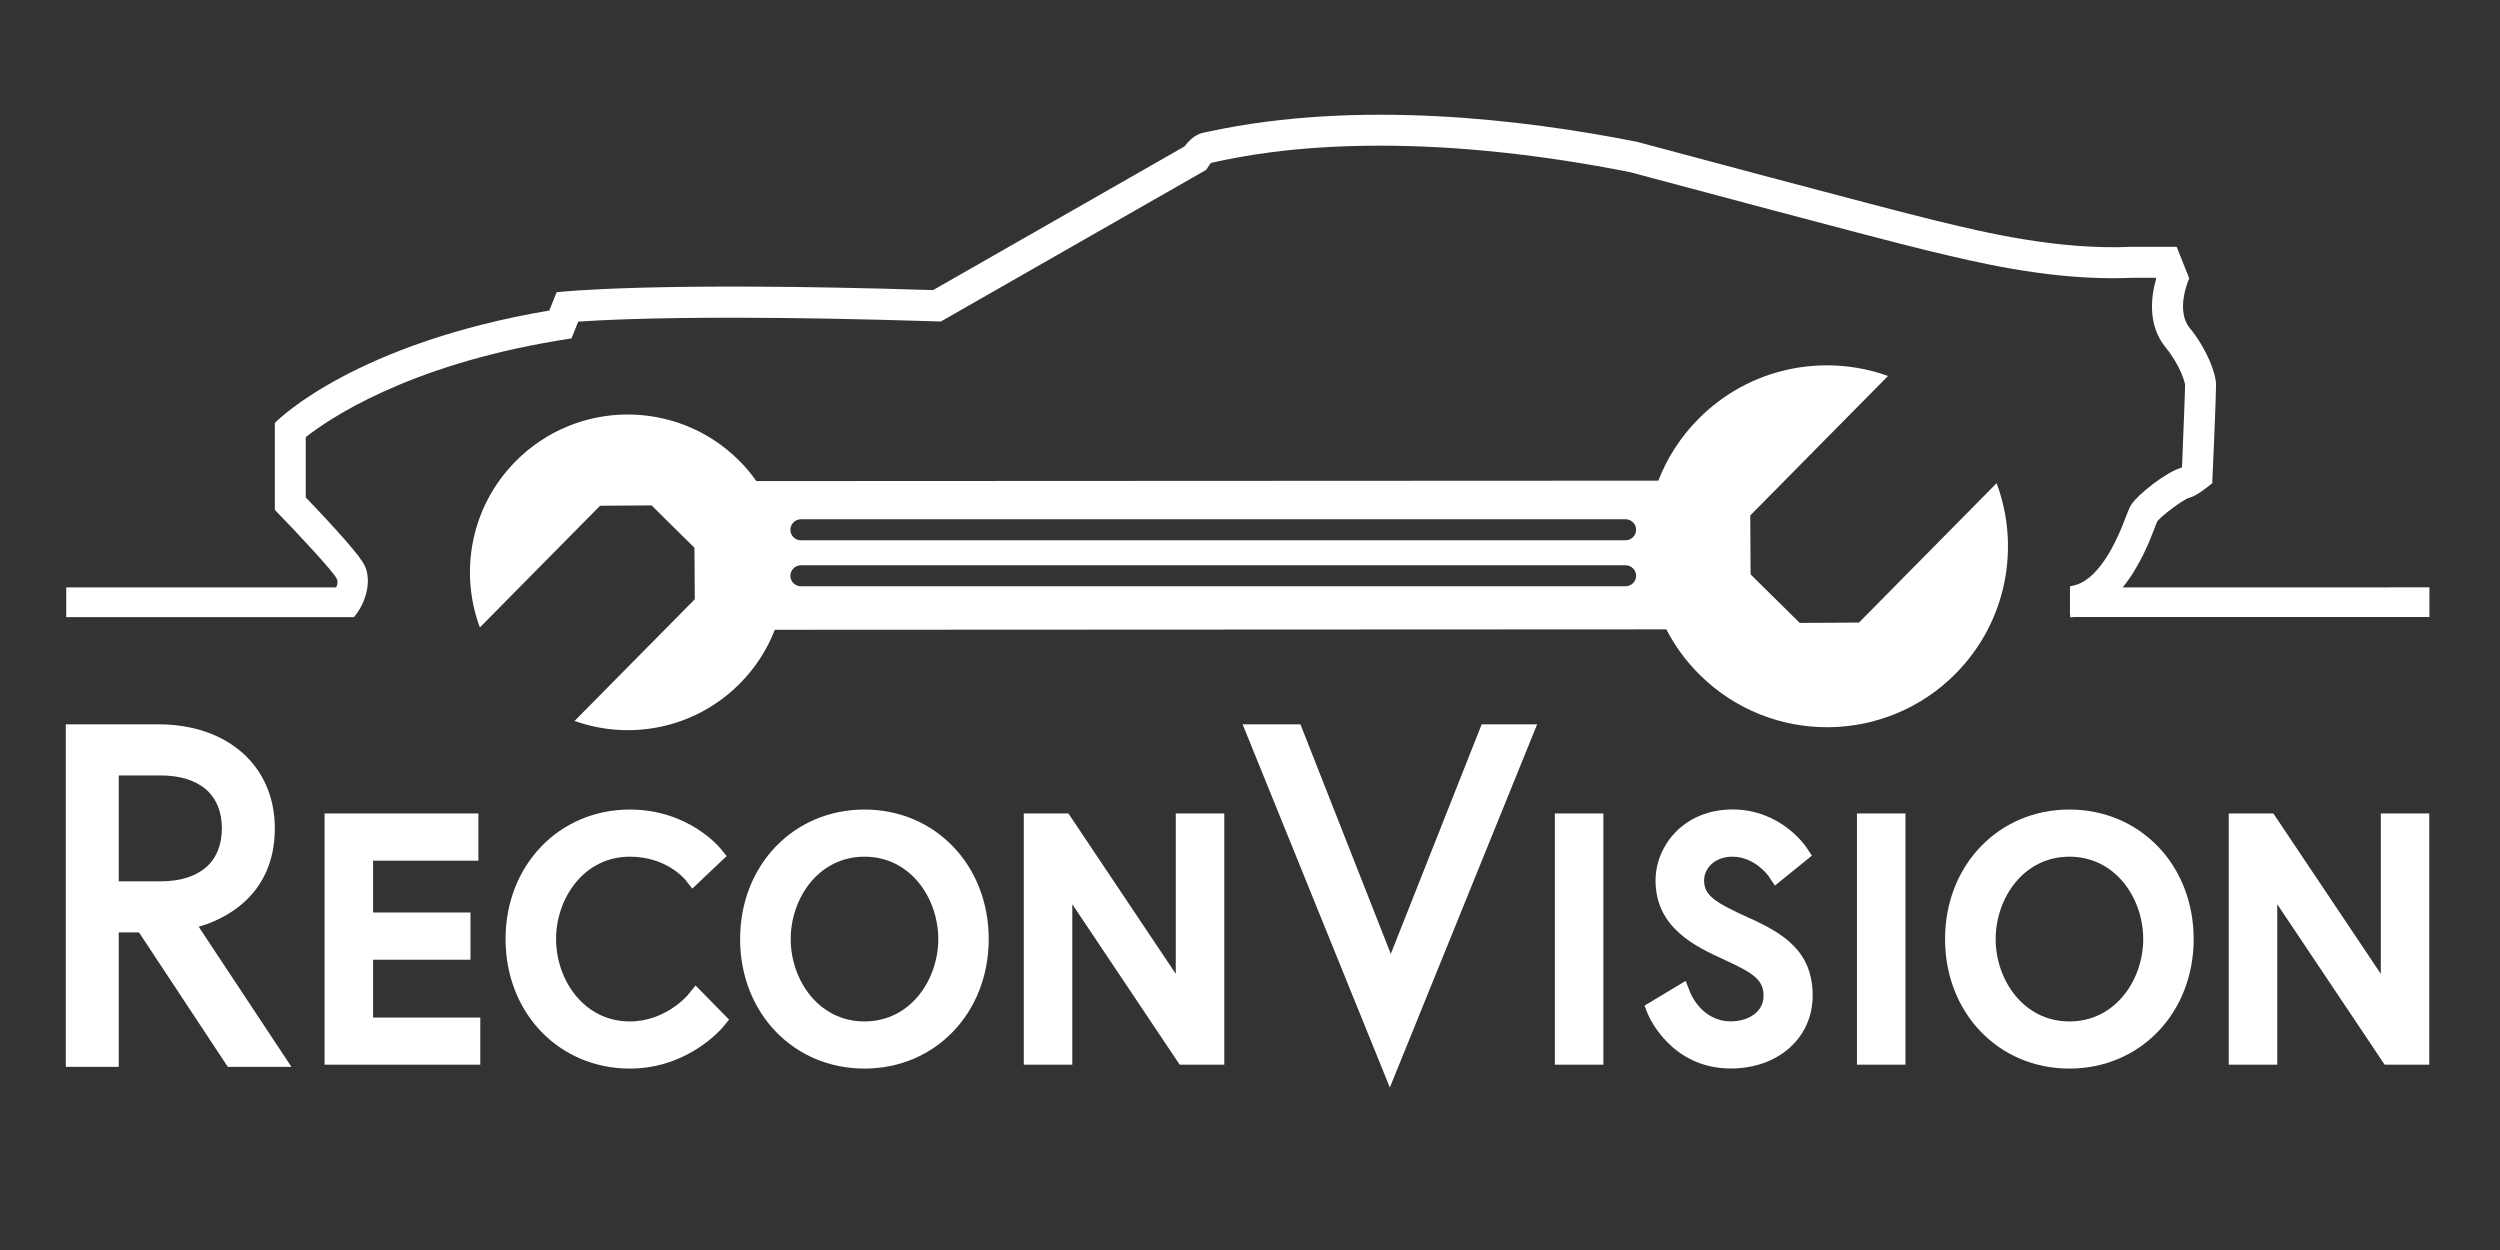 <?xml version="1.0" encoding="UTF-8"?>
<svg id="Layer_1" data-name="Layer 1" xmlns="http://www.w3.org/2000/svg" viewBox="0 0 288 144">
  <rect x="0" y="0" width="288" height="144" fill="#333333" stroke="none"/>
  <defs>
    <style>
      .cls-1 {
        fill: #fff;
        stroke-width: 0px;
      }
    </style>
  </defs>
  <g>
    <polygon class="cls-1" points="42.98 110.56 54.2 110.56 54.2 105.12 42.98 105.12 42.98 99.15 55.11 99.15 55.11 93.71 37.39 93.71 37.39 122.65 55.33 122.65 55.33 117.22 42.98 117.22 42.98 110.56"/>
    <path class="cls-1" d="M79.28,114.59c-.05.06-2.61,3.08-6.72,3.08-5.32,0-8.5-4.82-8.5-9.49s3.18-9.49,8.5-9.49c4.2,0,6.29,2.55,6.38,2.65l.81,1.03,3.96-3.75-.7-.86c-.15-.18-3.73-4.5-10.45-4.5-8.16,0-14.32,6.42-14.32,14.92s6.15,14.92,14.32,14.92c6.69,0,10.58-4.6,10.74-4.8l.69-.84-3.86-3.93-.85,1.04Z"/>
    <path class="cls-1" d="M99.58,93.26c-8.16,0-14.32,6.42-14.32,14.92s6.15,14.92,14.32,14.92,14.32-6.42,14.32-14.92-6.15-14.92-14.32-14.92ZM108.09,108.18c0,4.66-3.18,9.49-8.5,9.49s-8.5-4.82-8.5-9.49,3.18-9.49,8.5-9.49,8.5,4.82,8.5,9.49Z"/>
    <polygon class="cls-1" points="135.45 112.19 123.08 93.71 117.94 93.71 117.94 122.65 123.53 122.65 123.53 104.17 135.9 122.65 141.04 122.65 141.04 93.71 135.45 93.71 135.45 112.19"/>
    <path class="cls-1" d="M31.66,95.43c0-7.17-5.4-11.99-13.45-11.99H7.58v39.46h6.1v-15.49h2.33l10.23,15.49h7.33l-10.68-16.14c2.5-.71,8.77-3.28,8.77-11.34ZM25.56,95.43c0,3.88-2.58,6.1-7.08,6.1h-4.8v-12.2h4.8c4.5,0,7.08,2.22,7.08,6.1Z"/>
    <polygon class="cls-1" points="160.22 109.89 149.81 83.44 143.15 83.44 160.11 125.28 177.08 83.44 170.69 83.44 160.22 109.89"/>
    <rect class="cls-1" x="179.12" y="93.71" width="5.59" height="28.94"/>
    <path class="cls-1" d="M201.52,105.76c-3.86-1.77-5.21-2.55-5.21-4.33,0-1.33,1.15-2.74,3.27-2.74,2.57,0,4.15,2.22,4.16,2.24l.73,1.09,4.26-3.45-.6-.91c-.12-.18-2.97-4.41-8.55-4.41s-8.86,4.16-8.86,8.18c0,5.49,4.61,7.61,7.98,9.16,3.17,1.46,4.46,2.24,4.46,4.1,0,2.04-1.95,2.97-3.77,2.97-3.33,0-4.63-3.19-4.68-3.33l-.52-1.33-4.74,2.85.37.94c.02.06,2.54,6.3,9.57,6.3,5.46,0,9.43-3.53,9.43-8.4,0-5.17-3.45-7.18-7.3-8.94Z"/>
    <rect class="cls-1" x="213.92" y="93.71" width="5.59" height="28.94"/>
    <path class="cls-1" d="M238.39,93.26c-8.16,0-14.32,6.42-14.32,14.92s6.15,14.92,14.32,14.92,14.32-6.42,14.32-14.92-6.15-14.92-14.32-14.92ZM246.9,108.18c0,4.66-3.18,9.49-8.5,9.49s-8.5-4.82-8.5-9.49,3.18-9.49,8.5-9.49,8.5,4.82,8.5,9.49Z"/>
    <polygon class="cls-1" points="274.27 93.71 274.27 112.19 261.89 93.71 256.75 93.71 256.75 122.65 262.34 122.65 262.34 104.17 274.71 122.65 279.85 122.65 279.85 93.71 274.27 93.71"/>
  </g>
  <g>
    <path class="cls-1" d="M214.12,71.72l-6.79.04-2.48-2.45-.7-.69-2.48-2.45-.04-6.79,15.87-16.07c-7.4-2.65-15.98-.99-21.86,4.97-2.07,2.09-3.6,4.51-4.6,7.09l-103.91.05c-.6-.85-1.27-1.67-2.04-2.42-7.14-7.06-18.66-6.99-25.71.16-5.13,5.2-6.49,12.7-4.1,19.12l13.85-14.02,5.93-.04,2.16,2.14.61.6,2.17,2.14.04,5.93-13.85,14.02c6.45,2.31,13.94.86,19.07-4.34,1.8-1.82,3.13-3.92,4-6.16l102.7-.05c.98,1.9,2.27,3.68,3.87,5.26,8.19,8.09,21.39,8.01,29.48-.18,5.88-5.96,7.44-14.56,4.7-21.92l-15.87,16.07ZM187.27,67.54h-95.01c-.67,0-1.21-.55-1.21-1.21s.55-1.21,1.21-1.21h95.01c.67,0,1.21.55,1.21,1.21s-.55,1.21-1.21,1.21ZM187.27,62.24h-95.01c-.67,0-1.21-.55-1.21-1.21s.55-1.21,1.21-1.21h95.01c.67,0,1.21.55,1.21,1.21s-.55,1.21-1.21,1.21Z"/>
    <path class="cls-1" d="M275.1,67.67h-30.57c2-2.43,3.18-5.52,3.72-6.93.13-.35.22-.59.27-.68.37-.55,2.99-2.54,3.67-2.71.92-.23,2.34-1.43,2.5-1.56l.17-.14v-.22c.03-.4.43-9.82.43-11.07,0-1.41-1.13-4.25-3.03-6.57-1.66-2.02-.15-5.49-.14-5.53l.08-.19-1.45-3.64h-5.16c-8.46.4-17.08-1.68-22.22-2.93l-.78-.19c-5.14-1.23-33.68-8.88-34-8.97-13.02-2.59-32.14-4.89-49.31-1.19-.29.06-.53.11-.7.15-1.06.21-1.88,1.23-2.13,1.57l-28.96,16.55c-32.08-1.02-42.98.2-43.08.22l-.29.03-.84,2.1c-22.21,3.76-31.1,12.44-31.47,12.81l-.15.15v10l.14.15c2.58,2.66,6.57,6.93,7,7.8.13.26.11.59-.07.99H7.63v3.42h33.14l.15-.18c1.19-1.46,1.97-3.99,1.06-5.82-.52-1.03-2.79-3.65-6.76-7.79v-6.94c2.6-2.05,11.59-8.21,28.91-11.1l1.71-.28.77-1.93c2.59-.18,8.12-.45,17.7-.45,6.84,0,14.64.14,23.2.41l.87.03,30.48-17.42.1-.06.4-.61s.1-.13.17-.19l.51-.11c2.37-.51,8.67-1.87,18.91-1.87,8.93,0,18.64,1.03,28.83,3.05,2.95.79,28.99,7.77,33.98,8.96l.78.19c5.08,1.22,12.75,3.07,20.89,3.07.76,0,1.51-.02,2.25-.05h2.66l.05.13c-.55,1.88-1.07,5.26,1.11,7.92,1.63,1.99,2.21,3.97,2.22,4.31,0,.71-.18,5.22-.35,9.46-.07.04-.12.08-.13.08-1.74.5-4.94,3.07-5.67,4.17-.25.38-.39.74-.64,1.39-.68,1.8-2.77,7.28-6.08,8l-.39.09v3.01l.04.57.38-.05h40.99v-3.42h-4.74Z"/>
  </g>
</svg>